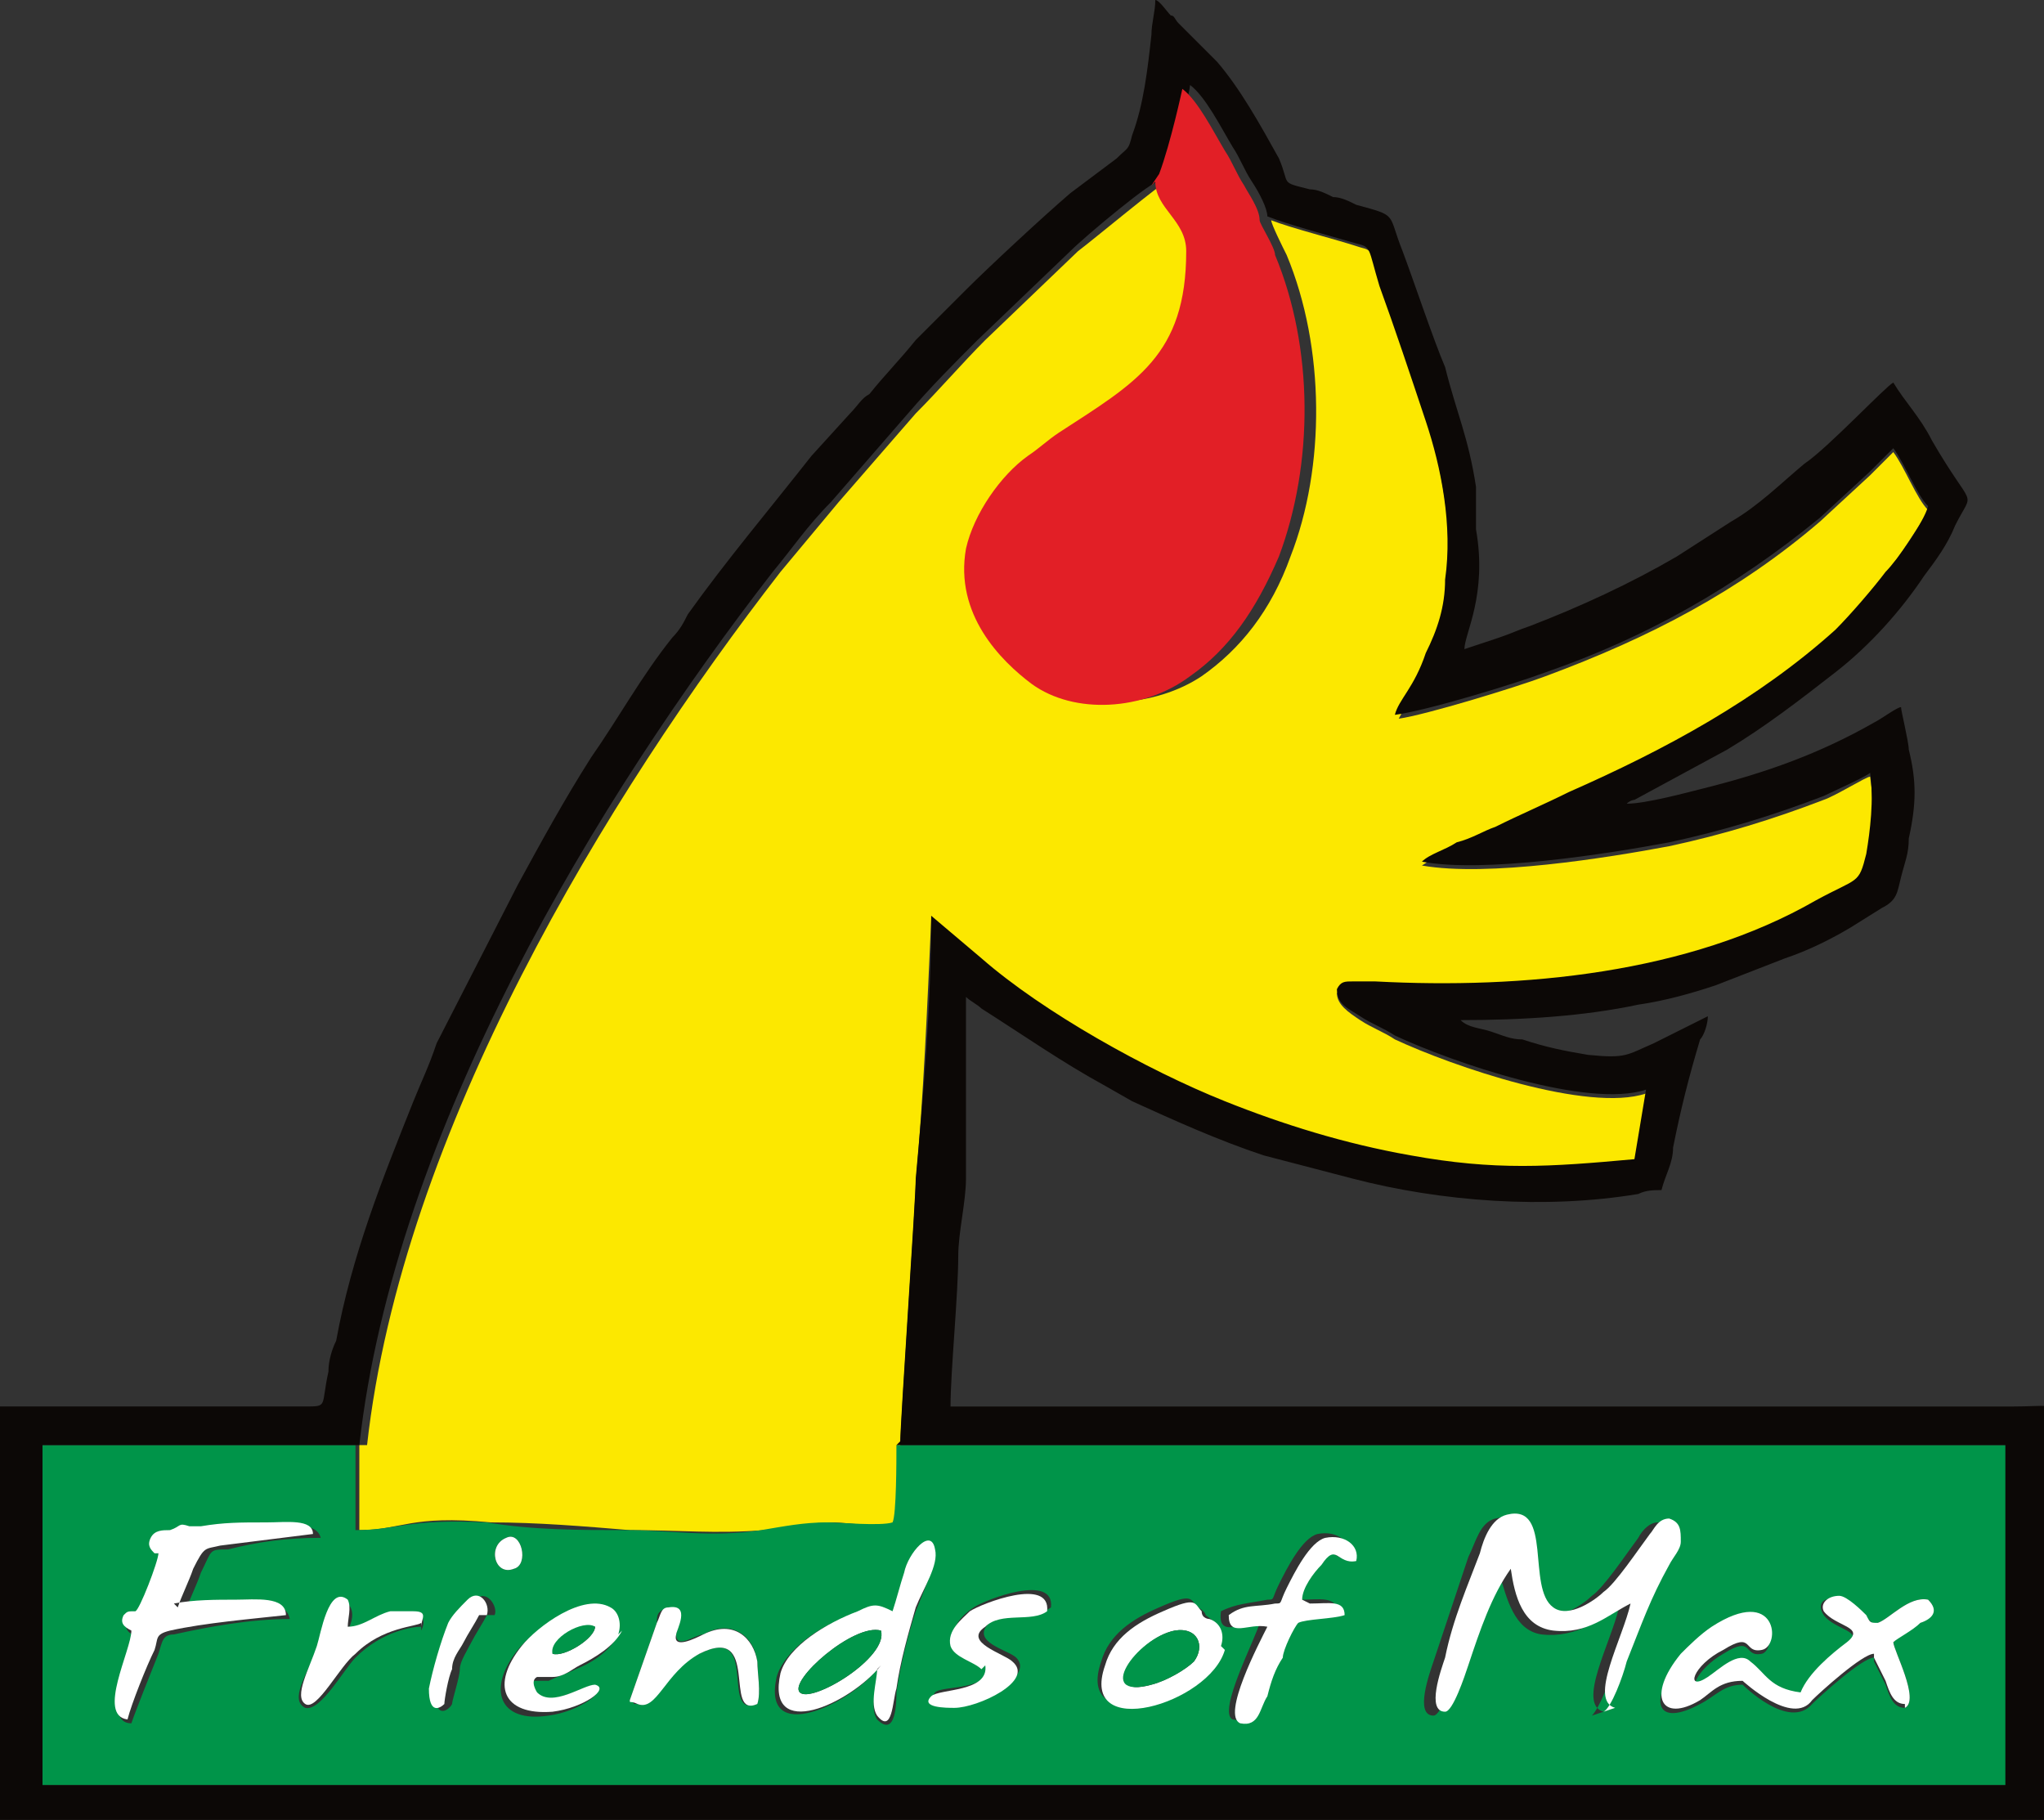 <?xml version="1.0" encoding="UTF-8"?>
<svg xmlns="http://www.w3.org/2000/svg" version="1.1" viewBox="0 0 52.9 47.1">
  <rect x="0" y="0" width="52.9" height="47.1" fill="#333333" stroke="none"/>
  <defs>
    <style>
      .cls-1 {
        fill: #0c0806;
      }

      .cls-1, .cls-2, .cls-3, .cls-4, .cls-5 {
        fill-rule: evenodd;
      }

      .cls-2 {
        fill: #fff;
      }

      .cls-3 {
        fill: #009449;
      }

      .cls-4 {
        fill: #e21f26;
      }

      .cls-5 {
        fill: #fce800;
      }
    </style>
  </defs>
  <!-- Generator: Adobe Illustrator 28.6.0, SVG Export Plug-In . SVG Version: 1.2.0 Build 709)  -->
  <g>
    <g id="Layer_1">
      <g>
        <path class="cls-5" d="M9.3,37.4c0,.7,0,1.5,0,2.2,1.1,0,1.3-.4,3.4-.2,1.2,0,2.4.1,3.6.2,1.3,0,2.2.1,3.5,0,.6,0,1.1-.2,1.7-.2s1.5.2,1.7,0c.1-.2,0-1.6.1-2,0-.5.4-6.3.4-6.8.2-2.2.3-4.6.4-6.8l1.3,1.1c1.6,1.4,4.3,2.9,6.3,3.7,1.5.6,3.1,1,4.8,1.4,2.2.4,3.6.4,5.8.1l.3-1.8c-1.5.5-5-.7-6.5-1.4-.3-.2-.6-.3-.9-.5-.3-.2-.6-.4-.6-.7.2-.1.2-.2.4-.2s.4,0,.6,0c3.8.2,8.1-.2,11.4-2.1,1.1-.6,1.1-.4,1.3-1.2.2-.7.2-1.4.1-2.1-.1,0-.9.5-1.2.6-1.3.5-2.6.9-4,1.2-1.6.3-4.7.8-6.4.5.3-.2.6-.3.9-.5.3-.2.6-.3,1-.4.6-.3,1.3-.6,1.9-.9,2.5-1.2,5-2.5,6.9-4.2.4-.3,1-1.1,1.3-1.5.2-.3.9-1.3,1.1-1.7-.3-.3-.6-1.1-.9-1.5-.2.2-.4.4-.6.6l-1.3,1.2c-2.1,1.8-4.4,3-7.1,4-.8.3-3.1,1-3.8,1.1.2-.4.5-.7.8-1.6.2-.5.4-1.2.5-1.9.1-1.4-.2-2.9-.5-4.1-.4-1.2-.8-2.4-1.2-3.5-.4-1-.2-1-.6-1.1-.6-.2-1.8-.5-2.3-.7,0,.1.3.7.4.9,1,2.4,1,5.5.1,7.8-.5,1.4-1.3,2.4-2.3,3.1-1.2.8-3,.9-4.1.2-.8-.6-2.1-1.8-1.7-3.5.2-.9.9-1.8,1.6-2.4.3-.2.5-.4.8-.6,1.9-1.3,3.3-2,3.3-4.7,0-.8-.8-1.1-.8-1.8-.1,0-1.9,1.5-2.3,1.8l-2.4,2.3c-.6.6-1.2,1.3-1.8,1.9l-2,2.3c-.5.6-1,1.2-1.5,1.8-4.5,5.8-9.8,14.5-10.7,22.6Z"/>
        <path class="cls-3" d="M23.2,37.4c0,.4,0,1.8-.1,2-.3.1-1.4,0-1.7,0-.6,0-1.1.1-1.7.2-1.3.2-2.3,0-3.5,0-1.2,0-2.4,0-3.6-.2-2.1-.1-2.3.2-3.4.2,0-.8,0-1.5,0-2.2H1.1v8.8h50.9v-8.8h-28.7ZM4.6,41.6c.5,0,1.1-.1,1.6-.1.5,0,1.2-.1,1.3.4-1,0-2.1.2-3,.4-.3,0-.3.2-.4.5-.2.5-.6,1.5-.7,1.8-.8,0,0-1.8.1-2.3-.2,0-.3-.2-.2-.4.2-.2.2,0,.3-.1,0,0,.5-1.3.6-1.5h0c0,0,0,0,0,0-.1,0-.2-.2-.1-.4,0-.2.3-.2.5-.2.3,0,.2-.2.5-.1.2,0,0,0,.3,0,.6,0,1-.1,1.7-.1.5,0,1.1-.1,1.2.3-.9,0-1.6.1-2.4.3-.5,0-.4,0-.7.6-.1.3-.3.7-.4,1ZM41.5,44.3c-.7-.2.2-1.8.4-2.7-.5.3-1.1.8-2,.7-.7-.1-.9-.9-1.1-1.6-.5.7-.8,1.6-1.1,2.5-.1.3-.4,1.2-.6,1.2-.5,0-.1-1.1,0-1.4.3-.9.6-1.8.9-2.7.2-.4.3-.9.7-1,1.2-.3.5,1.9,1.2,2.4.4.3,1.1-.2,1.3-.4.3-.2.9-1.1,1.2-1.5.1-.2.3-.4.5-.4.3,0,.3.3.3.6,0,.3-.2.5-.3.6-.5.9-.7,1.6-1.1,2.5-.1.3-.4,1.1-.6,1.3ZM33.7,41.4c.4,0,.9-.1.9.3-.3.1-.9,0-1.2.2-.2.1-.4.7-.4.9-.1.3-.2.6-.4,1-.1.3-.2.8-.7.7-.4-.2.6-2.1.7-2.5-.5,0-1.1.4-1-.3.4-.2.7-.2,1.2-.3.2,0,.1,0,.3-.4.2-.4.6-1.2,1-1.3.5-.1.9.2.8.6-.5.1-.4-.5-.9.1-.1.2-.4.6-.5.9ZM13.1,39.8c.4-.2.6.7.2.8-.5.2-.7-.6-.2-.8ZM22.7,43.2c-.7.9-3,2-2.6.2.2-.7,1.2-1.4,2-1.6.5-.2.6-.2,1,0,.1-.3.2-.7.3-1,.2-.5.7-1.2.8-.6,0,.3-.3,1-.5,1.5-.2.6-.4,1.4-.5,2.1,0,.2,0,1.2-.5.7-.2-.3,0-.8,0-1.2ZM25.5,43.1c-.3-.2-.7-.3-.8-.6-.1-.4.2-.7.5-.9.3-.2,2.1-.9,2,0-.4.3-1.2,0-1.6.4-.5.5.5.7.7.9.5.5-1,1.2-1.5,1.2-.2,0-.8,0-.6-.3.2-.2,1.5,0,1.4-.8ZM48.6,42c.3-.1.8-.7,1.3-.6.3.3,0,.5-.2.6-.2.1-.5.3-.7.5,0,.2.7,1.5.3,1.7-.3,0-.4-.3-.5-.6l-.3-.6c0,0,0,0,0-.1-.3,0-1.4,1-1.6,1.2-.6.7-1.8-.5-1.8-.5-.5,0-.7.3-1.1.5-1.1.6-1.4,0-.5-1.2.3-.3.5-.5.8-.7,1.6-1.1,1.7.5,1.3.6-.5.1-.2-.5-1,0-.7.4-1,1.1-.4.7.3-.2.8-.6,1.1-.4.4.3.5.7,1.3.8.2-.5.8-1,1.2-1.3.5-.4-.3-.4-.6-.8-.2-.3,0-.5.4-.4.2,0,.6.4.7.5.1,0,.1.1.3.2ZM12.6,41.8c-.1.2-.3.5-.4.7-.1.2-.3.5-.3.7,0,.2-.2.8-.2.9-.1.2-.5.4-.4-.4,0-.6.3-1.3.5-1.7.1-.2.3-.5.5-.6.3-.3.6.2.5.4ZM19.6,44.1c-1,.4.1-2.1-1.5-1.3-.9.4-1.1,1.5-1.6,1.3-.2,0,0,0-.2-.1l.7-2c0-.2,0-.3.3-.4.5,0,.2.6.2.7,0,.4.5,0,.7,0,.7-.4,1.3,0,1.4.7,0,.3.1.8,0,1.1ZM10.9,42.1c-.2,0-1,.1-1.7.8-.3.3-.9,1.4-1.3,1.3-.4-.2,0-.8.3-1.5.1-.3.3-1.5.8-1.2.2.2.1.5,0,.7.4,0,.7-.3,1.1-.4.2,0,.4-.1.6,0,.3,0,.3.2.2.4ZM16,42.3c-.2.4-.6.7-1.1.9-.2.1-.5.2-.7.3,0,0-.4,0-.4,0-.1.1,0,.3,0,.4.4.3,1.3-.3,1.5-.2.5,0-.3.6-1.1.7-1.3.2-1.6-.7-.8-1.7.4-.5,1.6-1.4,2.3-1,.2.1.3.4.2.7ZM31.6,42.6c-.4,1.4-3.8,2.4-3.1.4.2-.7.8-1.1,1.5-1.4.9-.4.8-.2,1,0,0,0,.2.1.2.2.3.2.4.4.3.7Z"/>
        <path class="cls-1" d="M52.9,36.5v5.7h0v4.9s0,0-.1,0H0v-10.7h7.9c.6,0,.4,0,.6-.9,0-.3.1-.6.2-.8.4-2.2,1.2-4.2,2-6.2.2-.5.4-.9.6-1.5l2.1-4.1c.6-1.1,1.2-2.2,1.9-3.3.7-1,1.3-2.1,2.1-3.1.2-.2.3-.4.4-.6,1-1.4,2.1-2.7,3.2-4.1l1-1.1c.2-.2.3-.4.5-.5.4-.5.8-.9,1.2-1.4l1.3-1.3c.6-.6,2-1.9,2.7-2.5l1.2-.9c.3-.3.3-.2.4-.6.3-.8.4-1.7.5-2.6,0-.3.1-.6.1-.9.1,0,.3.3.4.4.1,0,.1.1.2.2l1,1c.6.7,1.1,1.6,1.6,2.5.3.7,0,.6.8.8.2,0,.4.1.6.2.2,0,.4.1.6.2,1.1.3.8.2,1.2,1.2.3.8.8,2.3,1.1,3,.3,1.2.6,1.8.8,3.1v1.1c.3,1.7-.3,2.7-.3,3.1l.9-.3c.3-.1.5-.2.8-.3,1.3-.5,2.6-1.1,3.8-1.8l1.4-.9c.7-.4,1.3-1,1.9-1.5.6-.4,2.1-2,2.3-2.1.3.5.7.9,1,1.5,1.1,1.9,1.1,1.2.6,2.2-.2.5-.5.9-.8,1.3-.6.9-1.4,1.8-2.3,2.5-.9.7-1.8,1.4-2.8,2l-2.4,1.3c0,0-.1,0-.2.1,0,0,0,0,0,0,0,0,0,0,0,0,.5,0,1.6-.3,2-.4,1.6-.4,3-.9,4.4-1.7.2-.1.6-.4.7-.4,0,.1.2.9.2,1.1.2.8.2,1.4,0,2.3,0,.4-.1.6-.2,1-.1.4-.1.6-.5.8l-.8.5c-.5.3-1.1.6-1.7.8l-1.8.7c-.6.2-1.3.4-2,.5-1.4.3-3,.4-4.6.4.2.2.5.2.8.3.3.1.5.2.8.2.6.2,1.1.3,1.7.4,1,.1,1,0,1.7-.3l1.4-.7c0,.2-.1.5-.2.6-.3,1-.5,1.8-.7,2.8,0,.4-.2.7-.3,1.1-.2,0-.4,0-.6.1-2.4.4-5.1.2-7.4-.4l-2.3-.6c-1.2-.4-2.3-.9-3.4-1.4l-.7-.4c-1.1-.6-2.1-1.3-3.2-2-.1-.1-.3-.2-.4-.3,0,.3,0,.4,0,.7s0,.4,0,.7c0,.5,0,.9,0,1.3v.7c0,.1,0,.2,0,.4s0,.1,0,.3v.6c0,.6-.2,1.4-.2,2,0,1-.2,3-.2,3.9h27.5c.8,0,1.1-.1,1.2.2ZM23.2,37.4h28.7v8.8H1.1v-8.8h8.2c.9-8.1,6.2-16.8,10.7-22.6.5-.6.9-1.2,1.5-1.8l2-2.3c.6-.7,1.2-1.3,1.8-1.9l2.4-2.3c.4-.4,2.2-1.9,2.3-1.8l.2-.3c.3-.7.6-2.1.6-2.2.4.3.8,1.1,1.1,1.6.2.3.3.6.5.9.2.3.4.7.4.9.5.2,1.6.5,2.3.7.4.1.3.1.6,1.1.4,1.1.8,2.3,1.2,3.5.4,1.2.7,2.7.5,4.1,0,.7-.2,1.3-.5,1.9-.3.9-.7,1.2-.8,1.6.8-.1,3.1-.8,3.9-1.1,2.6-.9,4.9-2.2,7.1-4l1.3-1.2c.2-.2.4-.4.6-.6.3.4.6,1.2.9,1.5-.1.4-.8,1.4-1.1,1.7-.3.4-.9,1.1-1.3,1.5-2,1.8-4.4,3.1-6.9,4.2-.6.3-1.3.6-1.9.9-.3.1-.6.3-1,.4-.3.2-.7.3-.9.5,1.6.3,4.8-.2,6.4-.5,1.4-.3,2.7-.7,4-1.2.2-.1,1.1-.5,1.2-.6.1.7,0,1.5-.1,2.1-.2.8-.2.6-1.3,1.2-3.3,1.9-7.6,2.3-11.4,2.1-.2,0-.4,0-.6,0s-.3,0-.4.2c0,.4.3.5.6.7.3.2.6.3.9.5,1.5.7,5,1.9,6.5,1.4l-.3,1.8c-2.2.2-3.6.3-5.8-.1-1.7-.3-3.3-.8-4.8-1.4-2-.8-4.7-2.3-6.3-3.7l-1.3-1.1c0,2.3-.2,4.6-.4,6.8,0,.5-.4,6.3-.4,6.8Z"/>
        <path class="cls-4" d="M29.9,4.7c0,.7.8,1,.8,1.8,0,2.7-1.3,3.4-3.3,4.7-.3.2-.5.4-.8.6-.7.5-1.4,1.5-1.6,2.4-.3,1.7.9,2.9,1.7,3.5,1.1.8,2.9.7,4.1-.2,1-.7,1.7-1.7,2.3-3.1.9-2.4.9-5.4-.1-7.8,0-.2-.4-.8-.4-.9,0-.3-.3-.7-.4-.9-.2-.3-.3-.6-.5-.9-.3-.5-.7-1.3-1.1-1.6,0,0-.3,1.4-.6,2.2l-.2.3Z"/>
        <path class="cls-2" d="M41.5,44.3c.2-.1.5-.9.6-1.3.4-1,.6-1.6,1.1-2.5.1-.2.3-.4.3-.6,0-.3,0-.5-.3-.6-.3,0-.4.3-.5.4-.3.4-.9,1.3-1.2,1.5-.2.2-.9.7-1.3.4-.7-.5,0-2.7-1.2-2.4-.4.1-.6.6-.7,1-.3.8-.7,1.7-.9,2.7-.1.3-.5,1.4,0,1.4.2,0,.5-.9.6-1.2.3-.9.6-1.8,1.1-2.5.1.7.3,1.5,1.1,1.6.9.1,1.4-.4,2-.7-.2.9-1.1,2.5-.4,2.7Z"/>
        <path class="cls-2" d="M49.3,44.2c.4-.2-.3-1.5-.3-1.7.1-.1.5-.3.7-.5.3-.1.5-.3.2-.6-.5-.1-1,.5-1.3.6-.2,0-.2,0-.3-.2-.1-.1-.5-.5-.7-.5-.3,0-.5.2-.4.4.3.4,1.1.4.6.8-.4.3-1,.8-1.2,1.3-.8-.1-.9-.5-1.3-.8-.3-.3-.8.2-1.1.4-.6.4-.4-.3.4-.7.8-.5.5.1,1,0,.5-.1.4-1.7-1.3-.6-.3.2-.6.5-.8.7-.9,1.1-.5,1.8.5,1.2.3-.2.5-.5,1.1-.5,0,0,1.3,1.2,1.8.5.2-.2,1.3-1.2,1.6-1.2,0,0,0,0,0,.1l.3.6c.1.3.2.6.5.6Z"/>
        <path class="cls-2" d="M4.6,41.6c.1-.3.3-.7.4-1,.3-.6.3-.5.7-.6.8-.1,1.6-.2,2.4-.3,0-.4-.7-.3-1.2-.3-.7,0-1.1,0-1.7.1-.3,0-.2,0-.3,0-.3-.1-.2,0-.5.1-.2,0-.4,0-.5.2-.1.2,0,.3.1.4h.1c0,.2-.5,1.5-.6,1.5-.2,0-.2,0-.3.1-.1.2,0,.3.2.4,0,.5-.9,2.2-.1,2.3.1-.4.5-1.4.7-1.8.1-.3,0-.4.4-.5.9-.2,2.1-.3,3-.4,0-.5-.8-.4-1.3-.4-.5,0-1.1,0-1.6.1Z"/>
        <path class="cls-2" d="M22.7,43.2c0,.3-.2.9,0,1.2.4.5.4-.4.5-.7.1-.7.3-1.4.5-2.1.2-.5.6-1.1.5-1.5-.1-.6-.7.1-.8.6-.1.3-.2.7-.3,1-.4-.2-.5-.2-.9,0-.8.3-1.8.9-2,1.6-.4,1.8,1.8.8,2.6-.2ZM22.8,42.2c.2.7-1.8,1.9-2.1,1.6-.3-.3,1.4-1.8,2.1-1.6Z"/>
        <path class="cls-2" d="M33.7,41.4c0-.3.3-.7.5-.9.4-.6.4,0,.9-.1.1-.4-.3-.7-.8-.6-.4.1-.8.9-1,1.3-.2.4-.1.4-.3.4-.5.1-.8,0-1.2.3,0,.6.5.2,1,.3-.2.4-1.2,2.3-.7,2.5.5.1.5-.4.7-.7.1-.4.2-.7.4-1,0-.2.3-.8.4-.9.2-.1.9-.1,1.2-.2,0-.4-.4-.3-.9-.3Z"/>
        <path class="cls-2" d="M16,42.3c.1-.3,0-.6-.2-.7-.7-.4-1.9.5-2.3,1-.8,1-.5,1.8.8,1.7.8-.1,1.5-.6,1.1-.7-.3,0-1.1.6-1.5.2,0,0-.2-.3,0-.4,0,0,.3,0,.4,0,.3,0,.5-.2.7-.3.4-.2.9-.5,1.1-.9ZM14.3,42.8c0-.4.8-.8,1.1-.7,0,.3-.8.8-1.1.7Z"/>
        <path class="cls-2" d="M31.6,42.6c.1-.3,0-.6-.3-.7,0,0-.2,0-.2-.2-.2-.2-.1-.4-1,0-.7.3-1.3.7-1.5,1.4-.7,2,2.7,1,3.1-.4ZM30.4,42.2c.6-.1.8.4.5.8-.2.2-.7.5-1.1.6-1.4.4-.4-1.2.6-1.4Z"/>
        <path class="cls-2" d="M19.6,44.1c.1-.3,0-.8,0-1.1-.1-.6-.6-1.1-1.4-.7-.2.1-.8.4-.7,0,0-.1.4-.8-.2-.7-.2,0-.2.2-.3.4l-.7,2c0,.1,0,0,.2.1.5.2.7-.8,1.6-1.3,1.6-.8.6,1.7,1.5,1.3Z"/>
        <path class="cls-2" d="M25.5,43.1c.1.7-1.2.6-1.4.8-.3.3.4.3.6.3.6,0,2.1-.7,1.5-1.2-.2-.2-1.3-.5-.7-.9.4-.4,1.2-.1,1.6-.4.1-.9-1.7-.2-2,0-.2.2-.6.5-.5.9.1.3.6.4.8.6Z"/>
        <path class="cls-2" d="M10.9,42.1c0-.2.2-.4-.2-.4-.2,0-.4,0-.6,0-.4.1-.7.4-1.1.4,0-.2.1-.5,0-.7-.5-.4-.7.9-.8,1.2-.2.6-.6,1.3-.3,1.5.3.2.9-1,1.3-1.3.7-.7,1.6-.7,1.7-.8Z"/>
        <path class="cls-3" d="M30.4,42.2c-1,.2-2.1,1.8-.6,1.4.4-.1.9-.4,1.1-.6.3-.4.1-.9-.5-.8Z"/>
        <path class="cls-2" d="M12.6,41.8c.1-.3-.2-.7-.5-.4-.2.2-.4.4-.5.6-.2.5-.4,1.2-.5,1.7,0,.7.3.5.4.4,0-.1.1-.7.2-.9,0-.3.2-.5.3-.7.1-.2.3-.5.4-.7Z"/>
        <path class="cls-3" d="M22.8,42.2c-.7-.2-2.4,1.3-2.1,1.6.3.3,2.3-.9,2.1-1.6Z"/>
        <path class="cls-2" d="M13.1,39.8c-.5.2-.3,1,.2.8.4-.1.2-1-.2-.8Z"/>
        <path class="cls-3" d="M14.3,42.8c.3.1,1.1-.4,1.1-.7-.3-.2-1.2.3-1.1.7Z"/>
      </g>
    </g>
  </g>
</svg>